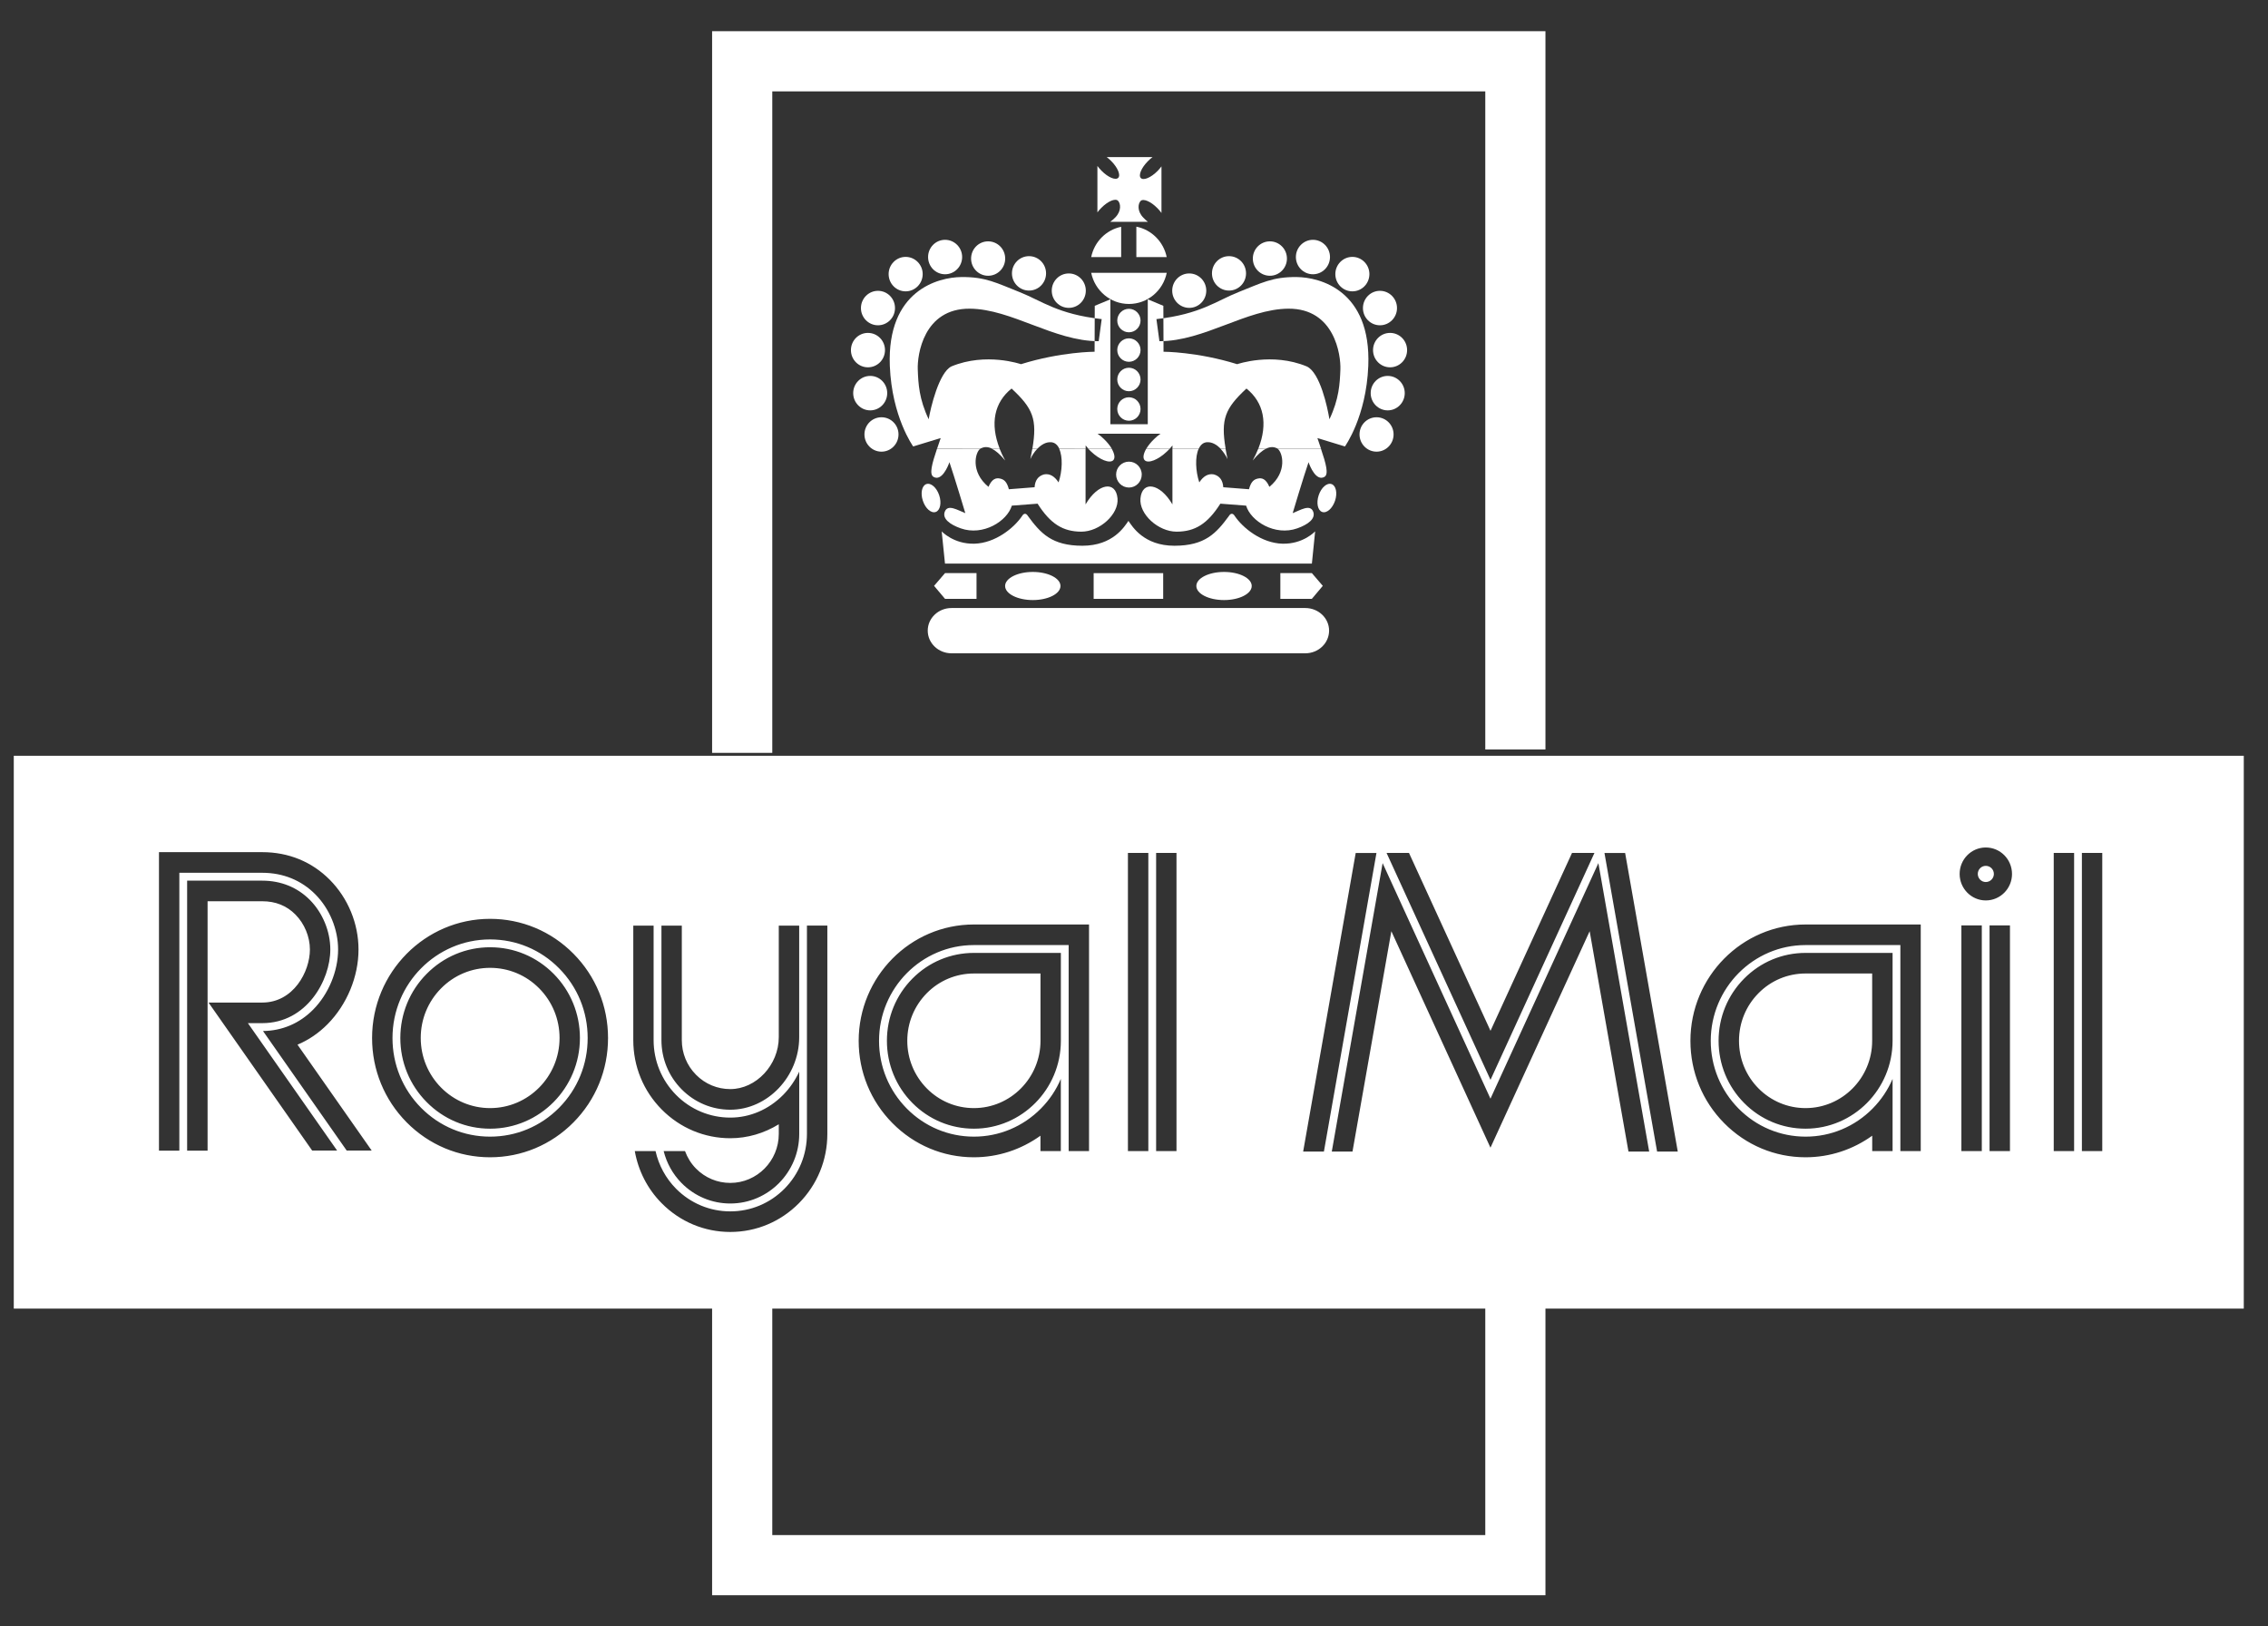 <svg width="53" height="38" viewBox="0 0 53 38" fill="none" xmlns="http://www.w3.org/2000/svg">
<rect x="0" y="0" width="53" height="38" fill="#333333" stroke="none"/>
<path d="M17.344 30.523V36.569H35.412V30.523M17.344 17.59V1.432H35.412V17.511" stroke="white" stroke-width="1.406"/>
<path fill-rule="evenodd" clip-rule="evenodd" d="M25.946 5.182H26.824C26.788 5.155 26.756 5.123 26.721 5.088C26.568 4.934 26.593 4.759 26.655 4.695C26.718 4.633 26.891 4.706 27.043 4.86C27.082 4.898 27.114 4.937 27.142 4.976V3.887C27.115 3.924 27.085 3.959 27.049 3.996C26.896 4.15 26.723 4.223 26.66 4.16C26.598 4.098 26.671 3.921 26.823 3.768C26.86 3.73 26.896 3.697 26.934 3.67H25.862C25.897 3.696 25.934 3.728 25.968 3.763C26.121 3.916 26.193 4.093 26.131 4.155C26.069 4.218 25.895 4.145 25.743 3.991C25.705 3.953 25.672 3.915 25.645 3.877V4.962C25.671 4.926 25.702 4.89 25.738 4.855C25.89 4.701 26.063 4.628 26.126 4.69C26.188 4.753 26.213 4.929 26.061 5.082C26.022 5.121 25.985 5.154 25.946 5.182Z" fill="white"/>
<path fill-rule="evenodd" clip-rule="evenodd" d="M25.5 6.374C25.584 6.788 25.947 7.102 26.382 7.102C26.818 7.102 27.181 6.789 27.265 6.374H25.5Z" fill="white"/>
<path fill-rule="evenodd" clip-rule="evenodd" d="M27.264 6.006C27.191 5.648 26.91 5.366 26.555 5.296V6.006H27.264Z" fill="white"/>
<path fill-rule="evenodd" clip-rule="evenodd" d="M26.2 5.299C25.849 5.371 25.572 5.651 25.5 6.006H26.2V5.299Z" fill="white"/>
<path fill-rule="evenodd" clip-rule="evenodd" d="M26.109 7.489C26.109 7.338 26.231 7.215 26.381 7.215C26.531 7.215 26.653 7.338 26.653 7.489C26.653 7.641 26.531 7.764 26.381 7.764C26.231 7.764 26.109 7.641 26.109 7.489Z" fill="white"/>
<path fill-rule="evenodd" clip-rule="evenodd" d="M26.109 8.178C26.109 8.028 26.231 7.905 26.381 7.905C26.531 7.905 26.653 8.028 26.653 8.178C26.653 8.33 26.531 8.453 26.381 8.453C26.231 8.453 26.109 8.33 26.109 8.178Z" fill="white"/>
<path fill-rule="evenodd" clip-rule="evenodd" d="M26.109 8.867C26.109 8.715 26.231 8.592 26.381 8.592C26.531 8.592 26.653 8.715 26.653 8.867C26.653 9.018 26.531 9.141 26.381 9.141C26.231 9.141 26.109 9.018 26.109 8.867Z" fill="white"/>
<path fill-rule="evenodd" clip-rule="evenodd" d="M26.109 9.556C26.109 9.404 26.231 9.282 26.381 9.282C26.531 9.282 26.653 9.404 26.653 9.556C26.653 9.708 26.531 9.83 26.381 9.83C26.231 9.83 26.109 9.708 26.109 9.556Z" fill="white"/>
<path fill-rule="evenodd" clip-rule="evenodd" d="M26.082 11.088C26.082 10.921 26.216 10.786 26.382 10.786C26.547 10.786 26.681 10.921 26.681 11.088C26.681 11.255 26.547 11.391 26.382 11.391C26.216 11.391 26.082 11.255 26.082 11.088Z" fill="white"/>
<path fill-rule="evenodd" clip-rule="evenodd" d="M30.898 11.962C31.003 11.998 31.137 11.881 31.198 11.7C31.258 11.521 31.221 11.345 31.116 11.31C31.01 11.274 30.876 11.391 30.816 11.571C30.756 11.752 30.793 11.926 30.898 11.962Z" fill="white"/>
<path fill-rule="evenodd" clip-rule="evenodd" d="M21.866 11.962C21.76 11.998 21.626 11.881 21.566 11.7C21.506 11.521 21.543 11.345 21.648 11.31C21.754 11.274 21.887 11.391 21.948 11.571C22.008 11.752 21.971 11.926 21.866 11.962Z" fill="white"/>
<path fill-rule="evenodd" clip-rule="evenodd" d="M27.393 6.791C27.393 6.569 27.571 6.389 27.791 6.389C28.011 6.389 28.189 6.569 28.189 6.791C28.189 7.013 28.011 7.193 27.791 7.193C27.571 7.193 27.393 7.013 27.393 6.791Z" fill="white"/>
<path fill-rule="evenodd" clip-rule="evenodd" d="M28.322 6.387C28.322 6.165 28.5 5.985 28.72 5.985C28.94 5.985 29.118 6.165 29.118 6.387C29.118 6.609 28.94 6.789 28.72 6.789C28.5 6.789 28.322 6.609 28.322 6.387Z" fill="white"/>
<path fill-rule="evenodd" clip-rule="evenodd" d="M29.277 6.041C29.277 5.819 29.455 5.639 29.676 5.639C29.895 5.639 30.074 5.819 30.074 6.041C30.074 6.263 29.895 6.443 29.676 6.443C29.455 6.443 29.277 6.263 29.277 6.041Z" fill="white"/>
<path fill-rule="evenodd" clip-rule="evenodd" d="M30.283 6.005C30.283 5.784 30.462 5.603 30.681 5.603C30.901 5.603 31.08 5.784 31.08 6.005C31.08 6.228 30.901 6.408 30.681 6.408C30.462 6.408 30.283 6.228 30.283 6.005Z" fill="white"/>
<path fill-rule="evenodd" clip-rule="evenodd" d="M31.205 6.404C31.205 6.183 31.383 6.002 31.603 6.002C31.823 6.002 32.001 6.183 32.001 6.404C32.001 6.627 31.823 6.807 31.603 6.807C31.383 6.807 31.205 6.627 31.205 6.404Z" fill="white"/>
<path fill-rule="evenodd" clip-rule="evenodd" d="M31.85 7.198C31.85 6.975 32.028 6.795 32.247 6.795C32.467 6.795 32.646 6.975 32.646 7.198C32.646 7.42 32.467 7.6 32.247 7.6C32.028 7.6 31.85 7.42 31.85 7.198Z" fill="white"/>
<path fill-rule="evenodd" clip-rule="evenodd" d="M32.086 8.18C32.086 7.958 32.264 7.778 32.484 7.778C32.704 7.778 32.882 7.958 32.882 8.18C32.882 8.402 32.704 8.582 32.484 8.582C32.264 8.582 32.086 8.402 32.086 8.18Z" fill="white"/>
<path fill-rule="evenodd" clip-rule="evenodd" d="M32.031 9.185C32.031 8.963 32.209 8.783 32.429 8.783C32.648 8.783 32.827 8.963 32.827 9.185C32.827 9.407 32.648 9.588 32.429 9.588C32.209 9.588 32.031 9.407 32.031 9.185Z" fill="white"/>
<path fill-rule="evenodd" clip-rule="evenodd" d="M31.77 10.15C31.77 9.928 31.948 9.749 32.168 9.749C32.388 9.749 32.566 9.928 32.566 10.15C32.566 10.372 32.388 10.553 32.168 10.553C31.948 10.553 31.77 10.372 31.77 10.15Z" fill="white"/>
<path fill-rule="evenodd" clip-rule="evenodd" d="M24.578 6.791C24.578 6.569 24.756 6.389 24.976 6.389C25.196 6.389 25.374 6.569 25.374 6.791C25.374 7.013 25.196 7.193 24.976 7.193C24.756 7.193 24.578 7.013 24.578 6.791Z" fill="white"/>
<path fill-rule="evenodd" clip-rule="evenodd" d="M23.648 6.387C23.648 6.165 23.827 5.985 24.047 5.985C24.267 5.985 24.445 6.165 24.445 6.387C24.445 6.609 24.267 6.789 24.047 6.789C23.827 6.789 23.648 6.609 23.648 6.387Z" fill="white"/>
<path fill-rule="evenodd" clip-rule="evenodd" d="M22.693 6.041C22.693 5.819 22.871 5.639 23.091 5.639C23.312 5.639 23.49 5.819 23.49 6.041C23.49 6.263 23.312 6.443 23.091 6.443C22.871 6.443 22.693 6.263 22.693 6.041Z" fill="white"/>
<path fill-rule="evenodd" clip-rule="evenodd" d="M21.688 6.005C21.688 5.784 21.865 5.603 22.085 5.603C22.305 5.603 22.484 5.784 22.484 6.005C22.484 6.228 22.305 6.408 22.085 6.408C21.865 6.408 21.688 6.228 21.688 6.005Z" fill="white"/>
<path fill-rule="evenodd" clip-rule="evenodd" d="M20.766 6.404C20.766 6.183 20.944 6.002 21.163 6.002C21.383 6.002 21.562 6.183 21.562 6.404C21.562 6.627 21.383 6.807 21.163 6.807C20.944 6.807 20.766 6.627 20.766 6.404Z" fill="white"/>
<path fill-rule="evenodd" clip-rule="evenodd" d="M20.119 7.198C20.119 6.975 20.298 6.795 20.517 6.795C20.737 6.795 20.915 6.975 20.915 7.198C20.915 7.42 20.737 7.6 20.517 7.6C20.298 7.6 20.119 7.42 20.119 7.198Z" fill="white"/>
<path fill-rule="evenodd" clip-rule="evenodd" d="M19.885 8.18C19.885 7.958 20.063 7.778 20.282 7.778C20.503 7.778 20.681 7.958 20.681 8.18C20.681 8.402 20.503 8.582 20.282 8.582C20.063 8.582 19.885 8.402 19.885 8.18Z" fill="white"/>
<path fill-rule="evenodd" clip-rule="evenodd" d="M19.938 9.185C19.938 8.963 20.116 8.783 20.336 8.783C20.556 8.783 20.733 8.963 20.733 9.185C20.733 9.407 20.556 9.588 20.336 9.588C20.116 9.588 19.938 9.407 19.938 9.185Z" fill="white"/>
<path fill-rule="evenodd" clip-rule="evenodd" d="M20.201 10.15C20.201 9.928 20.379 9.749 20.599 9.749C20.819 9.749 20.997 9.928 20.997 10.15C20.997 10.372 20.819 10.553 20.599 10.553C20.379 10.553 20.201 10.372 20.201 10.15Z" fill="white"/>
<path fill-rule="evenodd" clip-rule="evenodd" d="M22.909 10.483C22.79 10.564 22.672 11.024 23.099 11.375C23.183 11.181 23.279 11.162 23.368 11.181C23.457 11.2 23.528 11.248 23.576 11.431L24.177 11.384C24.187 11.226 24.258 11.122 24.398 11.084C24.526 11.06 24.641 11.122 24.737 11.271C24.825 11.01 24.84 10.674 24.751 10.484L25.368 10.483V11.785C25.661 11.284 26.077 11.226 26.115 11.646C26.148 12.014 25.699 12.422 25.27 12.422C24.842 12.422 24.547 12.24 24.247 11.768L23.645 11.814C23.537 12.176 22.973 12.531 22.449 12.344C22.195 12.254 22.017 12.118 22.078 11.956C22.148 11.769 22.382 11.922 22.558 11.989C22.558 11.989 22.308 11.155 22.187 10.799C22.154 10.896 22.007 11.252 21.815 11.142C21.711 11.082 21.778 10.838 21.897 10.484L22.909 10.483ZM23.359 10.483C23.395 10.574 23.438 10.666 23.49 10.76C23.367 10.611 23.265 10.527 23.178 10.484L23.359 10.483ZM24.242 10.483C24.163 10.566 24.106 10.663 24.078 10.728C24.096 10.641 24.112 10.559 24.124 10.484L24.242 10.483ZM25.978 10.483C26.047 10.602 26.065 10.706 26.013 10.755C25.93 10.834 25.697 10.742 25.494 10.548C25.47 10.526 25.449 10.504 25.429 10.483H25.978ZM27.336 10.483C27.316 10.504 27.295 10.526 27.271 10.548C27.068 10.742 26.836 10.834 26.752 10.755C26.7 10.706 26.718 10.602 26.787 10.484L27.336 10.483ZM28.012 10.483C27.923 10.674 27.938 11.01 28.026 11.271C28.122 11.122 28.237 11.06 28.365 11.084C28.506 11.122 28.576 11.226 28.586 11.384L29.187 11.431C29.235 11.248 29.306 11.2 29.395 11.181C29.485 11.162 29.58 11.181 29.664 11.375C30.092 11.024 29.973 10.564 29.854 10.483H30.868C30.988 10.838 31.054 11.082 30.95 11.142C30.758 11.252 30.611 10.896 30.579 10.799C30.457 11.155 30.208 11.989 30.208 11.989C30.383 11.922 30.617 11.769 30.688 11.956C30.748 12.118 30.57 12.254 30.317 12.344C29.792 12.531 29.229 12.176 29.12 11.814L28.518 11.768C28.218 12.24 27.924 12.422 27.495 12.422C27.067 12.422 26.617 12.014 26.651 11.646C26.688 11.226 27.105 11.284 27.398 11.785V10.483H28.012ZM28.639 10.483C28.652 10.559 28.667 10.641 28.685 10.728C28.657 10.663 28.599 10.566 28.521 10.484L28.639 10.483ZM29.585 10.483C29.498 10.527 29.396 10.611 29.273 10.76C29.325 10.666 29.368 10.574 29.404 10.484L29.585 10.483Z" fill="white"/>
<path fill-rule="evenodd" clip-rule="evenodd" d="M21.899 10.481C21.925 10.405 21.954 10.322 21.983 10.235L21.34 10.431C21.34 10.431 20.841 9.743 20.794 8.548C20.724 6.776 21.932 6.479 22.463 6.473C23.033 6.466 23.295 6.615 23.82 6.822C24.345 7.029 24.709 7.339 25.745 7.456L25.675 7.972C24.626 7.972 23.641 7.219 22.662 7.212C21.58 7.205 21.433 8.296 21.447 8.632C21.459 8.968 21.478 9.324 21.702 9.796C21.747 9.524 21.943 8.703 22.233 8.561C23.046 8.225 23.859 8.509 23.859 8.509C24.793 8.218 25.579 8.218 25.579 8.218L25.583 7.145L25.948 6.993V9.912H26.822V6.993L27.186 7.145L27.19 8.218C27.19 8.218 27.977 8.218 28.911 8.509C28.911 8.509 29.724 8.225 30.536 8.561C30.85 8.703 31.022 9.524 31.067 9.796C31.291 9.324 31.31 8.968 31.323 8.632C31.336 8.296 31.189 7.205 30.107 7.212C29.128 7.219 28.143 7.972 27.094 7.972L27.024 7.456C28.06 7.339 28.424 7.029 28.949 6.822C29.474 6.615 29.736 6.466 30.305 6.473C30.837 6.479 32.046 6.776 31.975 8.548C31.928 9.743 31.429 10.431 31.429 10.431L30.786 10.235C30.815 10.322 30.844 10.405 30.87 10.482L29.856 10.481C29.853 10.478 29.849 10.476 29.845 10.475C29.778 10.442 29.694 10.429 29.587 10.482L29.406 10.481C29.635 9.897 29.533 9.403 29.128 9.078C28.627 9.543 28.525 9.794 28.641 10.482L28.523 10.481C28.438 10.395 28.33 10.325 28.207 10.332C28.118 10.337 28.055 10.394 28.014 10.482L27.399 10.481V10.407C27.38 10.432 27.36 10.457 27.338 10.481H26.789C26.832 10.41 26.894 10.332 26.971 10.258C27.021 10.21 27.068 10.168 27.12 10.134H25.649C25.701 10.168 25.748 10.21 25.798 10.258C25.875 10.332 25.937 10.409 25.98 10.482L25.431 10.481C25.409 10.457 25.389 10.432 25.37 10.407V10.481H24.753C24.712 10.394 24.649 10.337 24.56 10.332C24.437 10.325 24.329 10.395 24.244 10.482L24.126 10.481C24.242 9.794 24.14 9.543 23.639 9.078C23.234 9.403 23.132 9.897 23.361 10.482L23.18 10.481C23.073 10.429 22.99 10.442 22.922 10.475C22.918 10.476 22.915 10.478 22.911 10.481H21.899Z" fill="white"/>
<path fill-rule="evenodd" clip-rule="evenodd" d="M30.657 13.168L30.733 12.415C30.733 12.415 30.455 12.716 29.969 12.703C29.482 12.69 29.044 12.338 28.852 12.053C28.814 11.989 28.759 11.986 28.718 12.056C28.423 12.457 28.161 12.751 27.444 12.751C26.728 12.751 26.459 12.299 26.37 12.17C26.28 12.299 26.011 12.751 25.295 12.751C24.578 12.751 24.316 12.457 24.021 12.056C23.98 11.986 23.925 11.989 23.887 12.053C23.695 12.338 23.257 12.69 22.771 12.703C22.284 12.716 22.006 12.415 22.006 12.415L22.083 13.168H30.657Z" fill="white"/>
<path fill-rule="evenodd" clip-rule="evenodd" d="M22.236 15.264C21.929 15.264 21.68 15.027 21.68 14.734C21.68 14.442 21.929 14.206 22.236 14.206H30.502C30.81 14.206 31.059 14.442 31.059 14.734C31.059 15.027 30.81 15.264 30.502 15.264H22.236Z" fill="white"/>
<path fill-rule="evenodd" clip-rule="evenodd" d="M22.82 13.992V13.39H22.084L21.828 13.688L22.084 13.992H22.82Z" fill="white"/>
<path fill-rule="evenodd" clip-rule="evenodd" d="M23.488 13.691C23.488 13.51 23.778 13.363 24.135 13.363C24.492 13.363 24.782 13.51 24.782 13.691C24.782 13.873 24.492 14.02 24.135 14.02C23.778 14.02 23.488 13.873 23.488 13.691Z" fill="white"/>
<path fill-rule="evenodd" clip-rule="evenodd" d="M29.92 13.992V13.39H30.656L30.912 13.688L30.656 13.992H29.92Z" fill="white"/>
<path fill-rule="evenodd" clip-rule="evenodd" d="M27.957 13.691C27.957 13.51 28.246 13.363 28.604 13.363C28.961 13.363 29.251 13.51 29.251 13.691C29.251 13.873 28.961 14.02 28.604 14.02C28.246 14.02 27.957 13.873 27.957 13.691Z" fill="white"/>
<path fill-rule="evenodd" clip-rule="evenodd" d="M25.557 13.391H27.182V13.992H25.557V13.391Z" fill="white"/>
<path d="M52.434 30.574H0.322V17.658H52.434V30.574ZM18.857 26.492C18.857 26.976 18.671 27.431 18.333 27.773C17.995 28.114 17.545 28.303 17.065 28.303C16.587 28.303 16.137 28.114 15.798 27.773C15.556 27.528 15.393 27.224 15.319 26.894H14.834C14.915 27.352 15.129 27.776 15.462 28.112C15.89 28.545 16.46 28.784 17.065 28.784C17.672 28.784 18.241 28.545 18.67 28.112C19.098 27.679 19.334 27.105 19.334 26.492V21.626H18.857V26.492ZM14.799 24.302C14.799 24.914 15.034 25.489 15.463 25.922C15.892 26.355 16.461 26.594 17.066 26.594C17.469 26.594 17.856 26.478 18.199 26.268V26.493C18.199 27.124 17.691 27.638 17.066 27.638C16.764 27.638 16.479 27.52 16.265 27.303C16.149 27.186 16.064 27.046 16.008 26.895H15.509C15.579 27.175 15.721 27.433 15.929 27.643C16.233 27.95 16.637 28.119 17.066 28.119C17.954 28.119 18.677 27.39 18.677 26.493V25.038C18.583 25.239 18.457 25.424 18.3 25.583C17.962 25.924 17.524 26.112 17.066 26.112C16.588 26.112 16.138 25.924 15.799 25.582C15.461 25.239 15.274 24.785 15.274 24.302V21.627H14.799V24.302ZM11.452 21.468C9.932 21.468 8.695 22.717 8.695 24.253C8.695 24.997 8.982 25.696 9.503 26.223C10.024 26.749 10.716 27.039 11.452 27.039C12.189 27.039 12.882 26.749 13.402 26.223C13.923 25.696 14.209 24.997 14.209 24.253C14.209 23.509 13.923 22.81 13.402 22.284C12.882 21.758 12.189 21.468 11.452 21.468ZM22.757 21.6C21.273 21.6 20.067 22.82 20.066 24.318C20.066 25.045 20.346 25.728 20.855 26.241C21.363 26.755 22.038 27.039 22.757 27.039C23.323 27.039 23.861 26.86 24.314 26.535V26.895H24.79V25.208C24.681 25.464 24.525 25.699 24.324 25.901C23.905 26.324 23.349 26.557 22.757 26.557C22.166 26.556 21.61 26.324 21.191 25.901C20.773 25.478 20.542 24.916 20.542 24.318C20.542 23.084 21.536 22.081 22.757 22.081H24.973V26.895H25.449V21.6H22.757ZM42.193 21.6C40.71 21.6 39.503 22.82 39.503 24.318C39.503 25.045 39.783 25.728 40.291 26.241C40.799 26.755 41.475 27.039 42.193 27.039C42.76 27.039 43.299 26.86 43.751 26.535V26.895H44.227V25.208C44.117 25.464 43.96 25.699 43.76 25.901C43.341 26.324 42.785 26.557 42.193 26.557C41.602 26.556 41.046 26.324 40.628 25.901C40.21 25.478 39.978 24.916 39.978 24.318C39.979 23.084 40.973 22.081 42.193 22.081H44.409V26.895H44.885V21.6H42.193ZM30.453 26.905H30.938L32.166 19.929H31.681L30.453 26.905ZM34.83 25.67L32.31 20.166L31.122 26.905H31.606L32.514 21.757L34.83 26.815L37.148 21.757L38.055 26.905H38.539L37.352 20.166L34.83 25.67ZM38.724 26.905H39.207L37.977 19.929H37.494L38.724 26.905ZM26.358 26.894H26.835V19.928H26.358V26.894ZM27.017 26.894H27.493V19.928H27.017V26.894ZM45.835 26.894H46.312V21.621H45.835V26.894ZM46.493 26.894H46.97V21.621H46.493V26.894ZM47.993 26.894H48.469V19.928H47.993V26.894ZM48.651 26.894H49.127V19.928H48.651V26.894ZM3.715 26.884H4.191V20.392H6.129C6.614 20.392 7.044 20.567 7.371 20.898C7.703 21.233 7.901 21.714 7.901 22.184C7.901 22.687 7.678 23.226 7.318 23.589C6.998 23.912 6.593 24.084 6.146 24.089L8.102 26.882H8.686L6.952 24.408C7.21 24.3 7.447 24.139 7.655 23.929C8.108 23.471 8.378 22.819 8.378 22.184C8.378 21.581 8.134 20.987 7.708 20.557C7.289 20.134 6.743 19.91 6.129 19.91H3.715V26.884ZM4.373 26.884H4.851V21.057H6.129C6.44 21.057 6.701 21.162 6.904 21.368C7.116 21.582 7.242 21.887 7.242 22.184C7.242 22.704 6.856 23.424 6.129 23.424H4.873L7.295 26.882H7.878L5.793 23.905H6.129C7.166 23.905 7.719 22.905 7.719 22.184C7.719 21.762 7.541 21.329 7.242 21.027C6.95 20.732 6.564 20.576 6.129 20.576H4.373V26.884ZM11.452 21.949C12.062 21.949 12.635 22.188 13.065 22.624C13.496 23.059 13.733 23.637 13.733 24.253C13.733 24.869 13.496 25.448 13.065 25.883C12.634 26.318 12.062 26.557 11.452 26.557C10.844 26.557 10.271 26.318 9.84 25.883C9.409 25.448 9.172 24.869 9.172 24.253C9.172 22.982 10.195 21.949 11.452 21.949ZM11.453 22.132C10.893 22.132 10.367 22.353 9.971 22.753C9.574 23.153 9.356 23.685 9.355 24.251C9.355 24.817 9.574 25.35 9.971 25.75C10.367 26.15 10.893 26.371 11.453 26.371C12.611 26.371 13.552 25.42 13.552 24.251C13.552 23.685 13.334 23.153 12.938 22.753C12.541 22.353 12.014 22.132 11.453 22.132ZM22.759 22.264C22.216 22.264 21.705 22.477 21.321 22.865C20.937 23.253 20.726 23.769 20.726 24.317C20.726 24.866 20.937 25.382 21.321 25.77C21.705 26.158 22.216 26.371 22.759 26.371C23.879 26.371 24.791 25.45 24.791 24.317V22.264H22.759ZM42.193 22.264C41.651 22.264 41.141 22.477 40.757 22.865C40.373 23.253 40.161 23.769 40.161 24.317C40.161 24.866 40.373 25.382 40.757 25.77C41.141 26.158 41.651 26.371 42.193 26.371C43.314 26.371 44.226 25.45 44.227 24.317V22.264H42.193ZM15.457 24.302C15.457 24.736 15.625 25.144 15.929 25.451C16.233 25.758 16.637 25.928 17.066 25.928C17.939 25.927 18.676 25.151 18.676 24.233V21.627H18.199V24.233C18.199 24.88 17.671 25.446 17.066 25.446C16.764 25.446 16.479 25.328 16.265 25.111C16.051 24.895 15.933 24.607 15.933 24.302V21.627H15.457V24.302ZM11.453 22.613C11.887 22.613 12.294 22.783 12.601 23.093C12.907 23.403 13.076 23.814 13.076 24.251C13.076 25.155 12.348 25.89 11.453 25.89C11.021 25.89 10.613 25.719 10.307 25.41C10.001 25.1 9.832 24.688 9.832 24.251C9.832 23.814 10.001 23.403 10.307 23.093C10.613 22.783 11.021 22.613 11.453 22.613ZM24.315 24.317C24.315 25.185 23.617 25.89 22.759 25.89C22.343 25.89 21.952 25.727 21.658 25.43C21.365 25.132 21.202 24.738 21.202 24.317C21.202 23.897 21.365 23.503 21.658 23.205C21.952 22.908 22.343 22.745 22.759 22.745H24.315V24.317ZM43.75 24.317C43.75 25.185 43.052 25.89 42.193 25.89C41.779 25.89 41.387 25.726 41.094 25.43C40.799 25.132 40.638 24.738 40.638 24.317C40.638 23.897 40.799 23.503 41.094 23.205C41.387 22.908 41.778 22.745 42.193 22.745H43.75V24.317ZM34.831 25.23L37.26 19.928H36.736L34.831 24.084L32.926 19.928H32.402L34.831 25.23ZM46.405 19.801C46.068 19.801 45.794 20.077 45.794 20.419C45.794 20.76 46.068 21.038 46.405 21.038C46.744 21.038 47.018 20.76 47.018 20.419C47.017 20.077 46.744 19.801 46.405 19.801ZM46.405 20.23C46.509 20.23 46.594 20.314 46.594 20.419C46.594 20.523 46.509 20.608 46.405 20.608C46.302 20.608 46.218 20.523 46.218 20.419C46.218 20.314 46.302 20.23 46.405 20.23Z" fill="white"/>
</svg>
